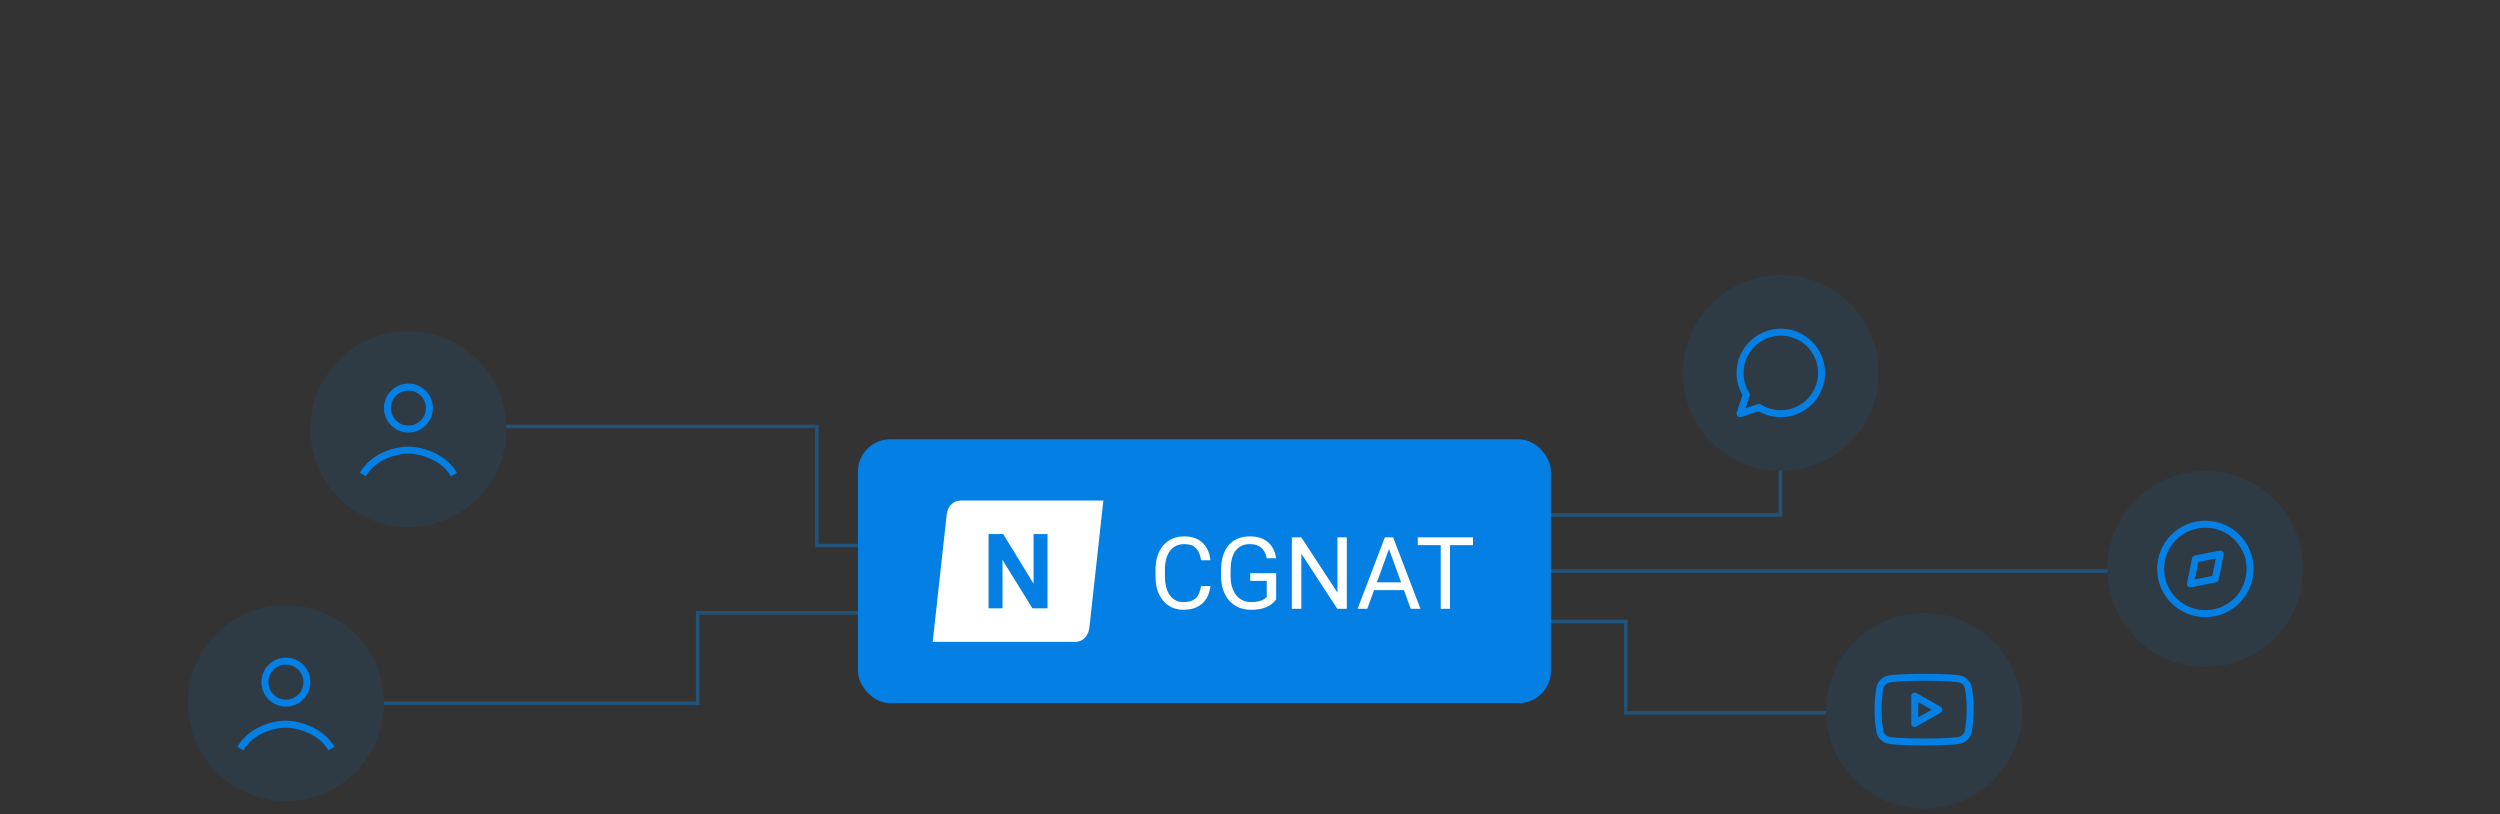 <?xml version="1.0" encoding="UTF-8"?> <svg xmlns="http://www.w3.org/2000/svg" width="439" height="143" viewBox="0 0 439 143" fill="none"><rect x="0" y="0" width="439" height="143" fill="#333333" stroke="none"/> <path opacity="0.4" d="M250 109.135H285.492V125.172H320.651" stroke="#047FE4" stroke-width="0.63"></path> <path opacity="0.4" d="M250.764 90.424H312.652V82.666" stroke="#047FE4" stroke-width="0.63"></path> <circle opacity="0.1" cx="71.718" cy="75.344" r="17.208" fill="#047FE4"></circle> <circle opacity="0.1" cx="312.71" cy="65.487" r="17.208" fill="#047FE4"></circle> <path opacity="0.4" d="M250.582 100.281H302.006H370.095" stroke="#047FE4" stroke-width="0.63"></path> <circle opacity="0.1" cx="50.208" cy="123.469" r="17.208" fill="#047FE4"></circle> <circle opacity="0.1" cx="387.263" cy="99.904" r="17.208" fill="#047FE4"></circle> <circle opacity="0.1" cx="337.878" cy="124.815" r="17.208" fill="#047FE4"></circle> <path d="M63.728 83.334C65.695 79.892 69.874 79.032 71.718 79.032C73.357 79.032 77.741 79.892 79.708 83.334" stroke="#047FE4" stroke-width="1.229"></path> <path d="M42.219 131.458C44.185 128.017 48.365 127.156 50.208 127.156C51.847 127.156 56.231 128.017 58.198 131.458" stroke="#047FE4" stroke-width="1.229"></path> <circle cx="71.718" cy="71.657" r="3.687" stroke="#047FE4" stroke-width="1.229"></circle> <circle cx="50.208" cy="119.782" r="3.687" stroke="#047FE4" stroke-width="1.229"></circle> <path opacity="0.4" d="M88.928 74.887H143.44V88.18V95.797H173.841" stroke="#047FE4" stroke-width="0.63"></path> <path opacity="0.4" d="M67.4 123.495H122.51V107.606L173.836 107.606" stroke="#047FE4" stroke-width="0.63"></path> <g clip-path="url(#clip0_992_854)"> <path d="M345.625 120.712C345.538 120.363 345.36 120.044 345.11 119.785C344.859 119.527 344.545 119.34 344.199 119.242C342.935 118.933 337.876 118.933 337.876 118.933C337.876 118.933 332.818 118.933 331.554 119.271C331.208 119.369 330.894 119.557 330.643 119.815C330.393 120.073 330.215 120.393 330.128 120.742C329.896 122.025 329.783 123.327 329.789 124.631C329.781 125.945 329.894 127.256 330.128 128.549C330.224 128.887 330.406 129.195 330.656 129.442C330.905 129.689 331.215 129.868 331.554 129.961C332.818 130.299 337.876 130.299 337.876 130.299C337.876 130.299 342.935 130.299 344.199 129.961C344.545 129.863 344.859 129.675 345.11 129.417C345.36 129.159 345.538 128.839 345.625 128.49C345.855 127.217 345.968 125.925 345.963 124.631C345.972 123.317 345.858 122.005 345.625 120.712V120.712Z" stroke="#047FE4" stroke-width="1.229" stroke-linecap="round" stroke-linejoin="round"></path> <path d="M336.223 127.035L340.45 124.631L336.223 122.227V127.035Z" stroke="#047FE4" stroke-width="1.229" stroke-linecap="round" stroke-linejoin="round"></path> </g> <rect x="150.656" y="77.135" width="121.686" height="46.334" rx="5.671" fill="#047FE4"></rect> <path d="M210.904 102.915H212.558C212.472 103.708 212.245 104.417 211.877 105.043C211.51 105.669 210.99 106.166 210.318 106.534C209.646 106.896 208.808 107.077 207.802 107.077C207.067 107.077 206.398 106.939 205.795 106.663C205.198 106.387 204.684 105.997 204.253 105.491C203.822 104.98 203.489 104.368 203.253 103.656C203.024 102.938 202.909 102.14 202.909 101.261V100.012C202.909 99.133 203.024 98.338 203.253 97.626C203.489 96.908 203.825 96.293 204.261 95.782C204.704 95.271 205.235 94.877 205.855 94.602C206.476 94.326 207.173 94.188 207.949 94.188C208.897 94.188 209.698 94.366 210.353 94.722C211.007 95.078 211.516 95.572 211.877 96.204C212.245 96.83 212.472 97.557 212.558 98.384H210.904C210.824 97.798 210.674 97.295 210.456 96.876C210.238 96.451 209.928 96.124 209.525 95.894C209.123 95.664 208.598 95.549 207.949 95.549C207.392 95.549 206.901 95.656 206.476 95.868C206.056 96.081 205.703 96.382 205.416 96.773C205.134 97.163 204.922 97.631 204.778 98.177C204.635 98.722 204.563 99.329 204.563 99.995V101.261C204.563 101.876 204.626 102.453 204.753 102.993C204.885 103.533 205.083 104.007 205.347 104.414C205.611 104.822 205.947 105.144 206.355 105.379C206.763 105.609 207.245 105.724 207.802 105.724C208.509 105.724 209.072 105.612 209.491 105.388C209.91 105.164 210.226 104.842 210.439 104.423C210.657 104.004 210.812 103.501 210.904 102.915ZM224.094 100.658V105.25C223.939 105.48 223.692 105.738 223.353 106.026C223.014 106.307 222.546 106.554 221.949 106.766C221.357 106.973 220.593 107.077 219.657 107.077C218.893 107.077 218.19 106.945 217.546 106.68C216.909 106.41 216.355 106.02 215.884 105.509C215.418 104.992 215.057 104.366 214.798 103.63C214.545 102.89 214.419 102.051 214.419 101.115V100.141C214.419 99.205 214.528 98.369 214.746 97.634C214.97 96.899 215.298 96.276 215.729 95.765C216.159 95.248 216.688 94.857 217.314 94.593C217.94 94.323 218.658 94.188 219.468 94.188C220.427 94.188 221.228 94.355 221.871 94.688C222.52 95.015 223.026 95.469 223.388 96.049C223.755 96.629 223.991 97.29 224.094 98.03H222.431C222.357 97.577 222.207 97.163 221.983 96.79C221.765 96.416 221.452 96.118 221.044 95.894C220.636 95.664 220.111 95.549 219.468 95.549C218.888 95.549 218.385 95.656 217.96 95.868C217.535 96.081 217.185 96.385 216.909 96.781C216.633 97.177 216.426 97.657 216.289 98.22C216.156 98.783 216.09 99.418 216.09 100.124V101.115C216.09 101.838 216.174 102.485 216.34 103.053C216.513 103.622 216.757 104.107 217.073 104.509C217.388 104.906 217.765 105.207 218.201 105.414C218.643 105.621 219.132 105.724 219.666 105.724C220.257 105.724 220.737 105.675 221.105 105.578C221.472 105.474 221.759 105.354 221.966 105.216C222.173 105.072 222.331 104.937 222.44 104.811V102.002H219.537V100.658H224.094ZM236.5 94.36V106.904H234.829L228.514 97.229V106.904H226.851V94.36H228.514L234.855 104.061V94.36H236.5ZM244.246 95.472L240.093 106.904H238.396L243.177 94.36H244.271L244.246 95.472ZM247.726 106.904L243.565 95.472L243.539 94.36H244.633L249.432 106.904H247.726ZM247.511 102.261V103.622H240.463V102.261H247.511ZM254.627 94.36V106.904H252.99V94.36H254.627ZM258.659 94.36V95.722H248.967V94.36H258.659Z" fill="white"></path> <path d="M168.695 87.895C167.338 87.895 166.374 88.989 166.238 90.352L163.781 112.709L188.836 112.709C190.193 112.709 191.147 111.592 191.293 110.252L193.75 87.895L168.695 87.895Z" fill="white"></path> <path d="M181.495 102.491L176.154 93.779H173.592V106.825H176.039V98.318L181.298 106.825H183.942V93.779H181.495V102.491Z" fill="#047FE4"></path> <g clip-path="url(#clip1_992_854)"> <circle cx="387.263" cy="99.904" r="7.855" stroke="#047FE4" stroke-width="1.229" stroke-linecap="round" stroke-linejoin="round"></circle> <path d="M385.517 98.159L389.881 97.286L389.009 101.65L384.645 102.523L385.517 98.159Z" stroke="#047FE4" stroke-width="1.229" stroke-linecap="round" stroke-linejoin="round"></path> </g> <path d="M319.869 65.487C319.869 69.44 316.665 72.644 312.712 72.644C311.303 72.644 309.99 72.238 308.883 71.535L305.555 72.644L306.664 69.316C305.962 68.209 305.555 66.896 305.555 65.487C305.555 61.535 308.759 58.33 312.712 58.33C316.665 58.33 319.869 61.535 319.869 65.487Z" stroke="#047FE4" stroke-width="1.229" stroke-linecap="round" stroke-linejoin="round"></path> <defs> <clipPath id="clip0_992_854"> <rect width="17.644" height="17.644" fill="white" transform="translate(329.055 115.993)"></rect> </clipPath> <clipPath id="clip1_992_854"> <rect width="20.947" height="20.947" fill="white" transform="translate(376.789 89.431)"></rect> </clipPath> </defs> </svg> 